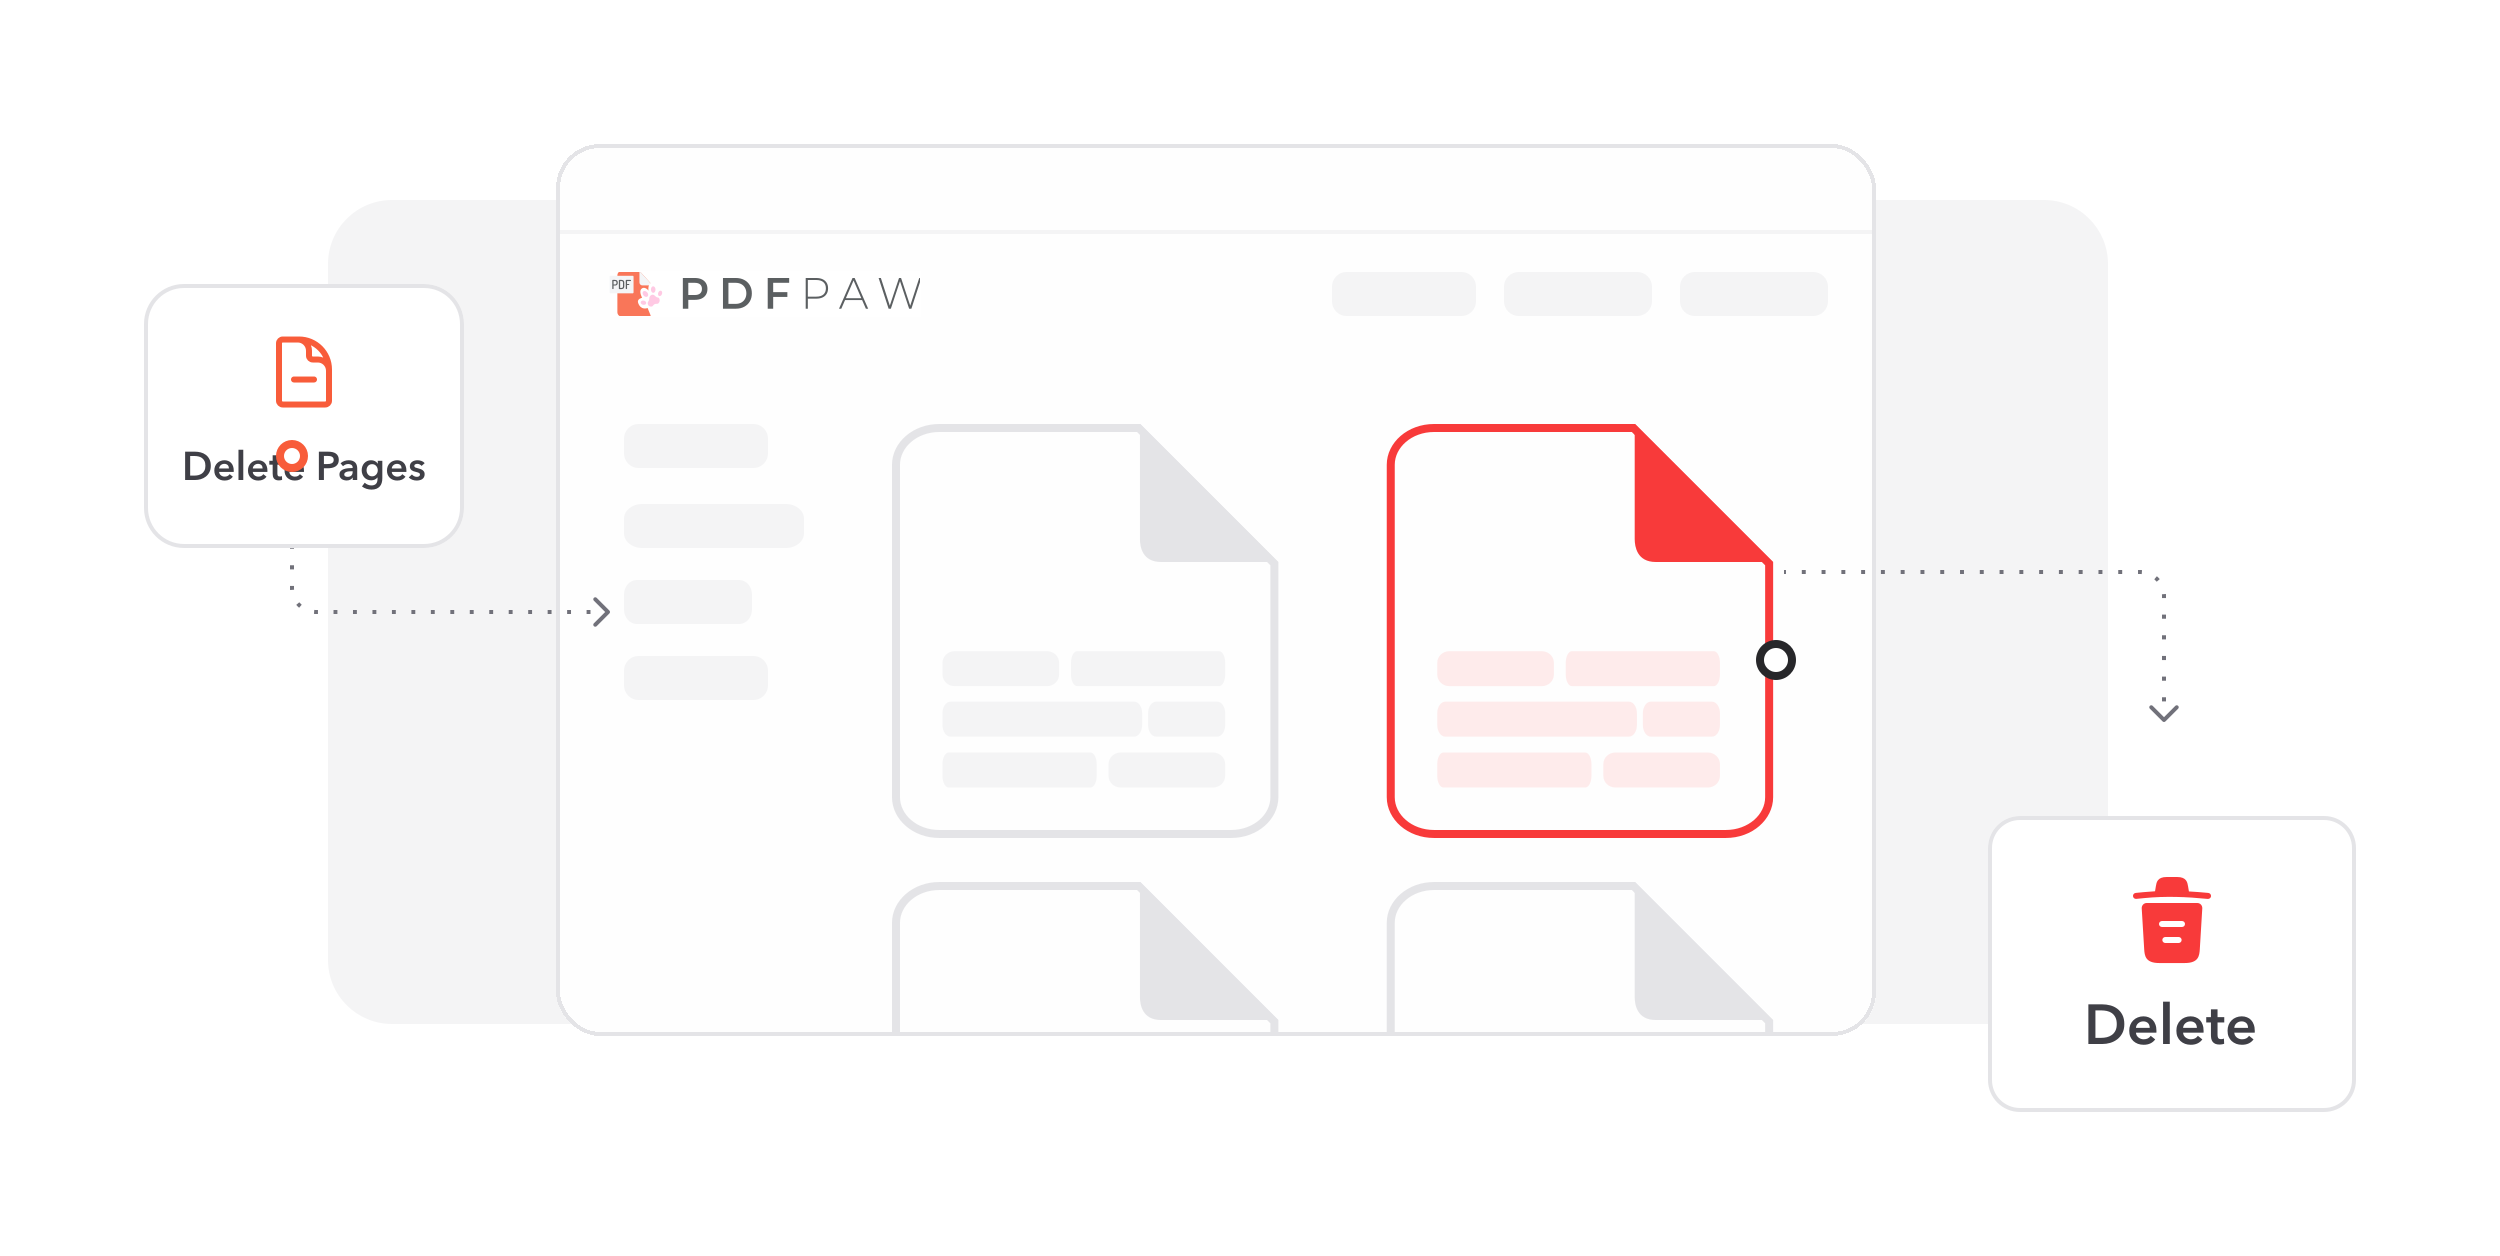 <svg width="625" height="314" viewBox="0 0 625 314" fill="none" xmlns="http://www.w3.org/2000/svg">
<path d="M82 66C82 57.163 89.163 50 98 50H511C519.837 50 527 57.163 527 66V240C527 248.837 519.837 256 511 256H98C89.163 256 82 248.837 82 240V66Z" fill="#F4F4F5"/>
<g filter="url(#filter0_d_794_11578)">
<g clip-path="url(#clip0_794_11578)">
<path d="M456.252 14H146.748C141.364 14 137 18.797 137 24.713V232.287C137 238.203 141.364 243 146.748 243H456.252C461.636 243 466 238.203 466 232.287V24.713C466 18.797 461.636 14 456.252 14Z" fill="#FEFEFE"/>
<g opacity="0.84">
<path d="M227.328 45.726H149.395V57.147H227.328V45.726Z" fill="white"/>
<g clip-path="url(#clip1_794_11578)">
<path d="M160.131 49.355V56.026C160.131 56.648 159.649 57.151 159.055 57.151H152.42C151.825 57.151 151.344 56.648 151.344 56.026V46.85C151.344 46.229 151.825 45.726 152.42 45.726H156.864L160.131 49.355Z" fill="#F85C3A"/>
<path d="M160.131 49.355H157.581C157.185 49.355 156.863 49.019 156.863 48.605V45.726L160.131 49.355Z" fill="#F2F3F5"/>
<path d="M155.245 51.325H149.536C149.458 51.325 149.395 51.229 149.395 51.11V47.167C149.395 47.048 149.458 46.951 149.536 46.951H155.245C155.323 46.951 155.386 47.048 155.386 47.167V51.11C155.386 51.229 155.323 51.325 155.245 51.325Z" fill="#F2F3F5"/>
<path d="M150.23 50.276C150.189 50.276 150.153 50.267 150.12 50.25C150.087 50.232 150.07 50.204 150.07 50.166V48.081C150.07 48.051 150.081 48.026 150.105 48.006C150.128 47.984 150.158 47.974 150.194 47.974H150.781C150.904 47.974 151.015 47.997 151.115 48.042C151.216 48.087 151.295 48.16 151.354 48.262C151.412 48.364 151.441 48.499 151.441 48.667V48.692C151.441 48.86 151.411 48.995 151.351 49.097C151.291 49.199 151.209 49.273 151.106 49.319C151.004 49.365 150.89 49.388 150.763 49.388H150.39V50.166C150.39 50.204 150.373 50.232 150.34 50.25C150.306 50.267 150.27 50.276 150.23 50.276ZM150.39 49.123H150.763C150.876 49.123 150.963 49.09 151.026 49.023C151.09 48.956 151.122 48.852 151.122 48.715V48.677C151.122 48.538 151.09 48.435 151.026 48.369C150.963 48.303 150.876 48.27 150.763 48.27H150.39V49.123Z" fill="#3D4144"/>
<path d="M151.856 50.276C151.814 50.276 151.78 50.266 151.754 50.245C151.728 50.224 151.715 50.199 151.715 50.169V48.081C151.715 48.051 151.728 48.026 151.754 48.006C151.78 47.984 151.814 47.974 151.856 47.974H152.389C152.516 47.974 152.631 47.997 152.735 48.043C152.838 48.089 152.919 48.164 152.979 48.267C153.038 48.37 153.068 48.507 153.068 48.677V49.575C153.068 49.744 153.038 49.881 152.979 49.983C152.919 50.086 152.838 50.161 152.735 50.207C152.631 50.253 152.516 50.276 152.389 50.276L151.856 50.276ZM152.034 49.98H152.389C152.502 49.98 152.59 49.947 152.654 49.881C152.717 49.815 152.748 49.712 152.748 49.575V48.677C152.748 48.538 152.717 48.435 152.654 48.369C152.59 48.303 152.502 48.27 152.389 48.27H152.034V49.98Z" fill="#3D4144"/>
<path d="M153.601 50.276C153.56 50.276 153.524 50.267 153.491 50.25C153.458 50.232 153.441 50.204 153.441 50.166V48.084C153.441 48.048 153.456 48.021 153.486 48.003C153.516 47.984 153.549 47.974 153.583 47.974H154.641C154.676 47.974 154.702 47.99 154.718 48.021C154.734 48.053 154.743 48.085 154.743 48.119C154.743 48.159 154.735 48.194 154.717 48.224C154.7 48.255 154.674 48.27 154.641 48.27H153.761V48.992H154.227C154.262 48.992 154.288 49.005 154.305 49.033C154.321 49.06 154.33 49.091 154.33 49.126C154.33 49.156 154.322 49.185 154.306 49.214C154.29 49.242 154.264 49.256 154.227 49.256H153.761V50.166C153.761 50.204 153.744 50.232 153.711 50.25C153.678 50.267 153.641 50.276 153.601 50.276Z" fill="#3D4144"/>
<g filter="url(#filter1_d_794_11578)">
<path d="M156.254 51.325C156.871 50.502 157.901 51.251 158.117 51.669C158.117 51.669 157.851 49.887 158.981 49.706C160.111 49.524 160.44 50.163 160.555 51.178C160.555 51.178 161.382 50.514 162.004 51.3C162.627 52.087 162.077 53.078 161.353 53.571C161.353 53.571 164.513 57.703 165.363 60.777L161.506 62.948C161.506 62.948 159.81 60.975 157.899 55.998C157.899 55.998 156.239 56.733 155.528 54.718C155.188 53.688 156.53 53.444 156.53 53.444C156.53 53.444 155.739 52.013 156.254 51.325Z" fill="white"/>
<path d="M158.874 52.728C159.281 52.539 159.609 52.802 159.795 53.016C159.965 53.212 160.193 53.343 160.445 53.369C160.591 53.384 160.74 53.459 160.835 53.668C161 54.03 160.964 54.462 160.593 54.855C160.419 55.038 159.996 54.878 159.663 55.033C159.327 55.19 159.203 55.614 158.946 55.641C158.403 55.698 158.05 55.474 157.946 55.004C157.879 54.704 157.96 54.5 158.074 54.365C158.235 54.174 158.324 53.926 158.319 53.671C158.314 53.391 158.401 52.947 158.874 52.728Z" fill="#FFBFDE"/>
<path d="M159.876 51.379C159.865 50.926 159.6 50.566 159.285 50.574C158.97 50.583 158.724 50.957 158.735 51.41C158.746 51.862 159.01 52.223 159.325 52.214C159.64 52.206 159.887 51.832 159.876 51.379Z" fill="#FFBFDE"/>
<path d="M161.479 52.545C161.622 52.184 161.534 51.803 161.282 51.694C161.031 51.586 160.711 51.791 160.568 52.153C160.426 52.514 160.514 52.895 160.766 53.004C161.017 53.112 161.337 52.907 161.479 52.545Z" fill="#FFBFDE"/>
<path d="M157.913 53.094C158.146 52.858 158.084 52.395 157.773 52.06C157.463 51.725 157.023 51.645 156.789 51.88C156.556 52.116 156.619 52.579 156.929 52.915C157.239 53.25 157.68 53.33 157.913 53.094Z" fill="#FFBFDE"/>
<path d="M157.551 54.819C157.605 54.531 157.342 54.233 156.962 54.154C156.582 54.075 156.23 54.245 156.175 54.534C156.12 54.823 156.384 55.121 156.764 55.2C157.144 55.278 157.496 55.108 157.551 54.819Z" fill="#FFBFDE"/>
</g>
<path d="M219.15 55.178L216.652 47.498H217.219L219.591 54.838H219.308L221.753 47.498H222.267L224.691 54.838H224.418L226.811 47.498H227.336L224.849 55.178H224.282L221.931 48.08H222.068L219.717 55.178H219.15Z" fill="#3D4144"/>
<path d="M206.75 55.178L210.129 47.498H210.664L214.043 55.178H213.466L210.276 47.849H210.507L207.327 55.178H206.75ZM207.988 53.016L208.167 52.545H212.564L212.742 53.016H207.988Z" fill="#3D4144"/>
<path d="M198.426 55.178V47.498H201.06C201.675 47.498 202.203 47.6 202.644 47.805C203.085 48.01 203.425 48.306 203.662 48.694C203.9 49.074 204.019 49.539 204.019 50.087C204.019 50.621 203.9 51.082 203.662 51.469C203.425 51.857 203.085 52.153 202.644 52.358C202.203 52.563 201.675 52.665 201.06 52.665H198.72L198.961 52.402V55.178H198.426ZM198.961 52.435L198.72 52.161H201.06C201.85 52.161 202.448 51.981 202.854 51.623C203.267 51.257 203.474 50.745 203.474 50.087C203.474 49.422 203.267 48.91 202.854 48.551C202.448 48.186 201.85 48.003 201.06 48.003H198.72L198.961 47.728V52.435Z" fill="#3D4144"/>
<path d="M190.179 51.031H193.841V52.237H190.179V51.031ZM190.294 55.178H188.93V47.498H194.292V48.694H190.294V55.178Z" fill="#3D4144"/>
<path d="M177.742 55.178V47.498H180.954C181.751 47.498 182.451 47.659 183.052 47.981C183.654 48.303 184.123 48.749 184.459 49.319C184.794 49.89 184.962 50.563 184.962 51.338C184.962 52.106 184.794 52.779 184.459 53.356C184.123 53.927 183.654 54.373 183.052 54.695C182.451 55.017 181.751 55.178 180.954 55.178H177.742ZM179.107 53.971H180.891C181.443 53.971 181.919 53.861 182.318 53.642C182.724 53.422 183.035 53.115 183.252 52.72C183.476 52.325 183.588 51.864 183.588 51.338C183.588 50.804 183.476 50.343 183.252 49.956C183.035 49.561 182.724 49.253 182.318 49.034C181.919 48.815 181.443 48.705 180.891 48.705H179.107V53.971Z" fill="#3D4144"/>
<path d="M167.711 55.178V47.498H170.733C171.384 47.498 171.94 47.608 172.402 47.827C172.871 48.047 173.231 48.361 173.483 48.771C173.735 49.18 173.861 49.667 173.861 50.23C173.861 50.793 173.735 51.279 173.483 51.689C173.231 52.099 172.871 52.413 172.402 52.632C171.94 52.852 171.384 52.962 170.733 52.962H168.467L169.075 52.292V55.178H167.711ZM169.075 52.446L168.467 51.755H170.67C171.272 51.755 171.723 51.623 172.024 51.36C172.332 51.089 172.486 50.713 172.486 50.23C172.486 49.74 172.332 49.363 172.024 49.1C171.723 48.837 171.272 48.705 170.67 48.705H168.467L169.075 48.003V52.446Z" fill="#3D4144"/>
</g>
</g>
<path d="M362.4 46H333.6C331.612 46 330 47.642 330 49.667V53.333C330 55.358 331.612 57 333.6 57H362.4C364.388 57 366 55.358 366 53.333V49.667C366 47.642 364.388 46 362.4 46Z" fill="#F4F4F5"/>
<path d="M185.4 84H156.6C154.612 84 153 85.642 153 87.667V91.333C153 93.358 154.612 95 156.6 95H185.4C187.388 95 189 93.358 189 91.333V87.667C189 85.642 187.388 84 185.4 84Z" fill="#F4F4F5"/>
<path d="M193.5 104H157.5C155.015 104 153 105.642 153 107.667V111.333C153 113.358 155.015 115 157.5 115H193.5C195.985 115 198 113.358 198 111.333V107.667C198 105.642 195.985 104 193.5 104Z" fill="#F4F4F5"/>
<path d="M181.8 123H156.2C154.433 123 153 124.642 153 126.667V130.333C153 132.358 154.433 134 156.2 134H181.8C183.567 134 185 132.358 185 130.333V126.667C185 124.642 183.567 123 181.8 123Z" fill="#F4F4F5"/>
<path d="M185.4 142H156.6C154.612 142 153 143.642 153 145.667V149.333C153 151.358 154.612 153 156.6 153H185.4C187.388 153 189 151.358 189 149.333V145.667C189 143.642 187.388 142 185.4 142Z" fill="#F4F4F5"/>
<path d="M406.3 46H376.7C374.657 46 373 47.642 373 49.667V53.333C373 55.358 374.657 57 376.7 57H406.3C408.343 57 410 55.358 410 53.333V49.667C410 47.642 408.343 46 406.3 46Z" fill="#F4F4F5"/>
<path d="M450.3 46H420.7C418.657 46 417 47.642 417 49.667V53.333C417 55.358 418.657 57 420.7 57H450.3C452.343 57 454 55.358 454 53.333V49.667C454 47.642 452.343 46 450.3 46Z" fill="#F4F4F5"/>
<path d="M136 36H466" stroke="#F4F4F5"/>
<path d="M231.828 85H281.683L315.596 118.912V177.306C315.596 182.246 310.893 186.495 304.768 186.495H231.828C225.703 186.495 221 182.246 221 177.306V94.189C221 89.249 225.703 85 231.828 85Z" stroke="#E4E4E7" stroke-width="2"/>
<path d="M316.485 118.498H287.259C282.57 118.498 281.986 114.665 281.986 112.749V84L316.485 118.498Z" fill="#E4E4E7"/>
<path d="M280.545 153.417H234.618C233.515 153.417 232.621 154.722 232.621 156.331V159.245C232.621 160.854 233.515 162.159 234.618 162.159H280.545C281.647 162.159 282.541 160.854 282.541 159.245V156.331C282.541 154.722 281.647 153.417 280.545 153.417Z" fill="#F4F4F5"/>
<path d="M269.631 166.132H234.163C233.312 166.132 232.621 167.437 232.621 169.046V171.96C232.621 173.569 233.312 174.874 234.163 174.874H269.631C270.483 174.874 271.173 173.569 271.173 171.96V169.046C271.173 167.437 270.483 166.132 269.631 166.132Z" fill="#F4F4F5"/>
<path d="M301.306 153.417H286.018C284.916 153.417 284.023 154.722 284.023 156.331V159.245C284.023 160.854 284.916 162.159 286.018 162.159H301.306C302.407 162.159 303.3 160.854 303.3 159.245V156.331C303.3 154.722 302.407 153.417 301.306 153.417Z" fill="#F4F4F5"/>
<path d="M300.283 166.132H277.155C275.489 166.132 274.139 167.437 274.139 169.046V171.96C274.139 173.569 275.489 174.874 277.155 174.874H300.283C301.949 174.874 303.3 173.569 303.3 171.96V169.046C303.3 167.437 301.949 166.132 300.283 166.132Z" fill="#F4F4F5"/>
<path d="M266.291 140.796H301.759C302.61 140.796 303.301 142.101 303.301 143.71V146.624C303.301 148.233 302.61 149.537 301.759 149.537H266.291C265.439 149.537 264.748 148.233 264.748 146.624V143.71C264.748 142.101 265.439 140.796 266.291 140.796Z" fill="#F4F4F5"/>
<path d="M235.639 140.796H258.767C260.433 140.796 261.783 142.101 261.783 143.71V146.624C261.783 148.233 260.433 149.537 258.767 149.537H235.639C233.972 149.537 232.622 148.233 232.622 146.624V143.71C232.622 142.101 233.972 140.796 235.639 140.796Z" fill="#F4F4F5"/>
<path d="M231.828 199.505H281.683L315.596 233.417V291.811C315.596 296.751 310.893 301 304.768 301H231.828C225.703 301 221 296.751 221 291.811V208.694C221 203.754 225.703 199.505 231.828 199.505Z" stroke="#E4E4E7" stroke-width="2"/>
<path d="M316.485 233.003H287.259C282.57 233.003 281.986 229.17 281.986 227.254V198.505L316.485 233.003Z" fill="#E4E4E7"/>
<path d="M355.518 85H405.372L439.285 118.912V177.306C439.285 182.246 434.582 186.495 428.457 186.495H355.518C349.392 186.495 344.689 182.246 344.689 177.306V94.189C344.689 89.249 349.392 85 355.518 85Z" stroke="#F83A3A" stroke-width="2"/>
<path d="M438.967 117.998H410.948C408.769 117.998 407.617 117.123 406.98 116.081C406.32 115 406.176 113.673 406.176 112.749V85.207L438.967 117.998Z" fill="#F83A3A" stroke="#F83A3A"/>
<path d="M404.234 153.417H358.307C357.205 153.417 356.311 154.722 356.311 156.331V159.245C356.311 160.854 357.205 162.159 358.307 162.159H404.234C405.337 162.159 406.231 160.854 406.231 159.245V156.331C406.231 154.722 405.337 153.417 404.234 153.417Z" fill="#FEEBEB"/>
<path d="M393.321 166.132H357.853C357.001 166.132 356.311 167.437 356.311 169.046V171.96C356.311 173.569 357.001 174.874 357.853 174.874H393.321C394.172 174.874 394.863 173.569 394.863 171.96V169.046C394.863 167.437 394.172 166.132 393.321 166.132Z" fill="#FEEBEB"/>
<path d="M424.995 153.417H409.707C408.606 153.417 407.713 154.722 407.713 156.331V159.245C407.713 160.854 408.606 162.159 409.707 162.159H424.995C426.096 162.159 426.989 160.854 426.989 159.245V156.331C426.989 154.722 426.096 153.417 424.995 153.417Z" fill="#FEEBEB"/>
<path d="M423.973 166.132H400.845C399.179 166.132 397.828 167.437 397.828 169.046V171.96C397.828 173.569 399.179 174.874 400.845 174.874H423.973C425.639 174.874 426.989 173.569 426.989 171.96V169.046C426.989 167.437 425.639 166.132 423.973 166.132Z" fill="#FEEBEB"/>
<path d="M389.98 140.796H425.448C426.3 140.796 426.99 142.101 426.99 143.71V146.624C426.99 148.233 426.3 149.537 425.448 149.537H389.98C389.128 149.537 388.438 148.233 388.438 146.624V143.71C388.438 142.101 389.128 140.796 389.98 140.796Z" fill="#FEEBEB"/>
<path d="M359.328 140.796H382.456C384.122 140.796 385.473 142.101 385.473 143.71V146.624C385.473 148.233 384.122 149.537 382.456 149.537H359.328C357.662 149.537 356.311 148.233 356.311 146.624V143.71C356.311 142.101 357.662 140.796 359.328 140.796Z" fill="#FEEBEB"/>
<path d="M355.518 199.505H405.372L439.285 233.417V291.811C439.285 296.751 434.582 301 428.457 301H355.518C349.392 301 344.689 296.751 344.689 291.811V208.694C344.689 203.754 349.392 199.505 355.518 199.505Z" stroke="#E4E4E7" stroke-width="2"/>
<path d="M440.174 233.003H410.948C406.26 233.003 405.676 229.17 405.676 227.254V198.505L440.174 233.003Z" fill="#E4E4E7"/>
<circle cx="441" cy="143" r="4" fill="white" stroke="#27272A" stroke-width="2"/>
</g>
<rect x="136.5" y="14.5" width="329" height="222" rx="10.5" stroke="#E4E4E7" shape-rendering="crispEdges"/>
</g>
<path d="M152.354 152.646C152.549 152.842 152.549 153.158 152.354 153.354L149.172 156.536C148.976 156.731 148.66 156.731 148.464 156.536C148.269 156.34 148.269 156.024 148.464 155.828L151.293 153L148.464 150.172C148.269 149.976 148.269 149.66 148.464 149.464C148.66 149.269 148.976 149.269 149.172 149.464L152.354 152.646ZM152 153V153.5H151.513V153V152.5H152V153ZM147.62 153V153.5H146.647V153V152.5H147.62V153ZM142.753 153V153.5H141.78V153V152.5H142.753V153ZM137.887 153V153.5H136.913V153V152.5H137.887V153ZM133.02 153V153.5H132.047V153V152.5H133.02V153ZM128.153 153V153.5H127.18V153V152.5H128.153V153ZM123.287 153V153.5H122.313V153V152.5H123.287V153ZM118.42 153V153.5H117.447V153V152.5H118.42V153ZM113.553 153V153.5H112.58V153V152.5H113.553V153ZM108.687 153V153.5H107.713V153V152.5H108.687V153ZM103.82 153V153.5H102.847V153V152.5H103.82V153ZM98.953 153V153.5H97.98V153V152.5H98.953V153ZM94.087 153V153.5H93.113V153V152.5H94.087V153ZM89.22 153V153.5H88.247V153V152.5H89.22V153ZM84.353 153V153.5H83.38V153V152.5H84.353V153ZM79.487 153V153.5H79V153V152.5H79.487V153ZM79 153V153.5C78.829 153.5 78.658 153.493 78.49 153.48L78.529 152.982L78.567 152.483C78.71 152.494 78.854 152.5 79 152.5V153ZM75.103 151.563L74.778 151.943C74.52 151.721 74.279 151.48 74.057 151.222L74.438 150.897L74.817 150.572C75.005 150.791 75.209 150.995 75.428 151.182L75.103 151.563ZM73.018 147.471L72.52 147.51C72.507 147.342 72.5 147.172 72.5 147H73H73.5C73.5 147.146 73.506 147.29 73.517 147.432L73.018 147.471ZM73 147H72.5V146.483H73H73.5V147H73ZM73 142.35H72.5V141.317H73H73.5V142.35H73ZM73 137.183H72.5V136.15H73H73.5V137.183H73ZM73 132.017H72.5V130.983H73H73.5V132.017H73ZM73 126.85H72.5V125.817H73H73.5V126.85H73ZM73 121.683H72.5V120.65H73H73.5V121.683H73ZM73 116.517H72.5V116H73H73.5V116.517H73ZM152.354 152.646C152.549 152.842 152.549 153.158 152.354 153.354L149.172 156.536C148.976 156.731 148.66 156.731 148.464 156.536C148.269 156.34 148.269 156.024 148.464 155.828L151.293 153L148.464 150.172C148.269 149.976 148.269 149.66 148.464 149.464C148.66 149.269 148.976 149.269 149.172 149.464L152.354 152.646ZM152 153V153.5H151.513V153V152.5H152V153ZM147.62 153V153.5H146.647V153V152.5H147.62V153ZM142.753 153V153.5H141.78V153V152.5H142.753V153ZM137.887 153V153.5H136.913V153V152.5H137.887V153ZM133.02 153V153.5H132.047V153V152.5H133.02V153ZM128.153 153V153.5H127.18V153V152.5H128.153V153ZM123.287 153V153.5H122.313V153V152.5H123.287V153ZM118.42 153V153.5H117.447V153V152.5H118.42V153ZM113.553 153V153.5H112.58V153V152.5H113.553V153ZM108.687 153V153.5H107.713V153V152.5H108.687V153ZM103.82 153V153.5H102.847V153V152.5H103.82V153ZM98.953 153V153.5H97.98V153V152.5H98.953V153ZM94.087 153V153.5H93.113V153V152.5H94.087V153ZM89.22 153V153.5H88.247V153V152.5H89.22V153ZM84.353 153V153.5H83.38V153V152.5H84.353V153ZM79.487 153V153.5H79V153V152.5H79.487V153ZM79 153V153.5C78.829 153.5 78.658 153.493 78.49 153.48L78.529 152.982L78.567 152.483C78.71 152.494 78.854 152.5 79 152.5V153ZM75.103 151.563L74.778 151.943C74.52 151.721 74.279 151.48 74.057 151.222L74.438 150.897L74.817 150.572C75.005 150.791 75.209 150.995 75.428 151.182L75.103 151.563ZM73.018 147.471L72.52 147.51C72.507 147.342 72.5 147.172 72.5 147H73H73.5C73.5 147.146 73.506 147.29 73.517 147.432L73.018 147.471ZM73 147H72.5V146.483H73H73.5V147H73ZM73 142.35H72.5V141.317H73H73.5V142.35H73ZM73 137.183H72.5V136.15H73H73.5V137.183H73ZM73 132.017H72.5V130.983H73H73.5V132.017H73ZM73 126.85H72.5V125.817H73H73.5V126.85H73ZM73 121.683H72.5V120.65H73H73.5V121.683H73ZM73 116.517H72.5V116H73H73.5V116.517H73Z" fill="#71717A"/>
<path d="M540.646 180.354C540.842 180.549 541.158 180.549 541.354 180.354L544.536 177.172C544.731 176.976 544.731 176.66 544.536 176.464C544.34 176.269 544.024 176.269 543.828 176.464L541 179.293L538.172 176.464C537.976 176.269 537.66 176.269 537.464 176.464C537.269 176.66 537.269 176.976 537.464 177.172L540.646 180.354ZM541 180H541.5V179.483H541H540.5V180H541ZM541 175.35H541.5V174.317H541H540.5V175.35H541ZM541 170.183H541.5V169.15H541H540.5V170.183H541ZM541 165.017H541.5V163.983H541H540.5V165.017H541ZM541 159.85H541.5V158.817H541H540.5V159.85H541ZM541 154.683H541.5V153.65H541H540.5V154.683H541ZM541 149.517H541.5V149H541H540.5V149.517H541ZM541 149H541.5C541.5 148.828 541.493 148.658 541.48 148.49L540.982 148.529L540.483 148.568C540.494 148.71 540.5 148.854 540.5 149H541ZM539.563 145.103L539.943 144.778C539.721 144.52 539.48 144.279 539.222 144.057L538.897 144.437L538.572 144.818C538.791 145.005 538.995 145.209 539.182 145.428L539.563 145.103ZM535.471 143.018L535.51 142.52C535.342 142.507 535.172 142.5 535 142.5V143V143.5C535.146 143.5 535.29 143.506 535.432 143.517L535.471 143.018ZM535 143V142.5H534.506V143V143.5H535V143ZM530.55 143V142.5H529.561V143V143.5H530.55V143ZM525.606 143V142.5H524.617V143V143.5H525.606V143ZM520.661 143V142.5H519.672V143V143.5H520.661V143ZM515.717 143V142.5H514.728V143V143.5H515.717V143ZM510.772 143V142.5H509.783V143V143.5H510.772V143ZM505.828 143V142.5H504.839V143V143.5H505.828V143ZM500.883 143V142.5H499.894V143V143.5H500.883V143ZM495.939 143V142.5H494.95V143V143.5H495.939V143ZM490.994 143V142.5H490.006V143V143.5H490.994V143ZM486.05 143V142.5H485.061V143V143.5H486.05V143ZM481.106 143V142.5H480.117V143V143.5H481.106V143ZM476.161 143V142.5H475.172V143V143.5H476.161V143ZM471.217 143V142.5H470.228V143V143.5H471.217V143ZM466.272 143V142.5H465.283V143V143.5H466.272V143ZM461.328 143V142.5H460.339V143V143.5H461.328V143ZM456.383 143V142.5H455.394V143V143.5H456.383V143ZM451.439 143V142.5H450.45V143V143.5H451.439V143ZM446.494 143V142.5H446V143V143.5H446.494V143ZM540.646 180.354C540.842 180.549 541.158 180.549 541.354 180.354L544.536 177.172C544.731 176.976 544.731 176.66 544.536 176.464C544.34 176.269 544.024 176.269 543.828 176.464L541 179.293L538.172 176.464C537.976 176.269 537.66 176.269 537.464 176.464C537.269 176.66 537.269 176.976 537.464 177.172L540.646 180.354ZM541 180H541.5V179.483H541H540.5V180H541ZM541 175.35H541.5V174.317H541H540.5V175.35H541ZM541 170.183H541.5V169.15H541H540.5V170.183H541ZM541 165.017H541.5V163.983H541H540.5V165.017H541ZM541 159.85H541.5V158.817H541H540.5V159.85H541ZM541 154.683H541.5V153.65H541H540.5V154.683H541ZM541 149.517H541.5V149H541H540.5V149.517H541ZM541 149H541.5C541.5 148.828 541.493 148.658 541.48 148.49L540.982 148.529L540.483 148.568C540.494 148.71 540.5 148.854 540.5 149H541ZM539.563 145.103L539.943 144.778C539.721 144.52 539.48 144.279 539.222 144.057L538.897 144.437L538.572 144.818C538.791 145.005 538.995 145.209 539.182 145.428L539.563 145.103ZM535.471 143.018L535.51 142.52C535.342 142.507 535.172 142.5 535 142.5V143V143.5C535.146 143.5 535.29 143.506 535.432 143.517L535.471 143.018ZM535 143V142.5H534.506V143V143.5H535V143ZM530.55 143V142.5H529.561V143V143.5H530.55V143ZM525.606 143V142.5H524.617V143V143.5H525.606V143ZM520.661 143V142.5H519.672V143V143.5H520.661V143ZM515.717 143V142.5H514.728V143V143.5H515.717V143ZM510.772 143V142.5H509.783V143V143.5H510.772V143ZM505.828 143V142.5H504.839V143V143.5H505.828V143ZM500.883 143V142.5H499.894V143V143.5H500.883V143ZM495.939 143V142.5H494.95V143V143.5H495.939V143ZM490.994 143V142.5H490.006V143V143.5H490.994V143ZM486.05 143V142.5H485.061V143V143.5H486.05V143ZM481.106 143V142.5H480.117V143V143.5H481.106V143ZM476.161 143V142.5H475.172V143V143.5H476.161V143ZM471.217 143V142.5H470.228V143V143.5H471.217V143ZM466.272 143V142.5H465.283V143V143.5H466.272V143ZM461.328 143V142.5H460.339V143V143.5H461.328V143ZM456.383 143V142.5H455.394V143V143.5H456.383V143ZM451.439 143V142.5H450.45V143V143.5H451.439V143ZM446.494 143V142.5H446V143V143.5H446.494V143Z" fill="#71717A"/>
<g filter="url(#filter2_d_794_11578)">
<path d="M494 190C494 185.582 497.582 182 502 182H578C582.418 182 586 185.582 586 190V248C586 252.418 582.418 256 578 256H502C497.582 256 494 252.418 494 248V190Z" fill="white"/>
<path d="M502 182.5H578C582.142 182.5 585.5 185.858 585.5 190V248C585.5 252.142 582.142 255.5 578 255.5H502C497.858 255.5 494.5 252.142 494.5 248V190C494.5 185.858 497.858 182.5 502 182.5Z" stroke="#E4E4E7"/>
<path d="M549.07 201.23C547.46 201.07 545.85 200.95 544.23 200.86V200.85L544.01 199.55C543.86 198.63 543.64 197.25 541.3 197.25H538.68C536.35 197.25 536.13 198.57 535.97 199.54L535.76 200.82C534.83 200.88 533.9 200.94 532.97 201.03L530.93 201.23C530.51 201.27 530.21 201.64 530.25 202.05C530.29 202.46 530.65 202.76 531.07 202.72L533.11 202.52C538.35 202 543.63 202.2 548.93 202.73C548.96 202.73 548.98 202.73 549.01 202.73C549.39 202.73 549.72 202.44 549.76 202.05C549.79 201.64 549.49 201.27 549.07 201.23Z" fill="#F83A3A"/>
<path d="M547.23 204.14C546.99 203.89 546.66 203.75 546.32 203.75H533.68C533.34 203.75 533 203.89 532.77 204.14C532.54 204.39 532.41 204.73 532.43 205.08L533.05 215.34C533.16 216.86 533.3 218.76 536.79 218.76H543.21C546.7 218.76 546.84 216.87 546.95 215.34L547.57 205.09C547.59 204.73 547.46 204.39 547.23 204.14ZM541.66 213.75H538.33C537.92 213.75 537.58 213.41 537.58 213C537.58 212.59 537.92 212.25 538.33 212.25H541.66C542.07 212.25 542.41 212.59 542.41 213C542.41 213.41 542.07 213.75 541.66 213.75ZM542.5 209.75H537.5C537.09 209.75 536.75 209.41 536.75 209C536.75 208.59 537.09 208.25 537.5 208.25H542.5C542.91 208.25 543.25 208.59 543.25 209C543.25 209.41 542.91 209.75 542.5 209.75Z" fill="#F83A3A"/>
<path d="M519.092 229.088H522.606C523.25 229.088 523.899 229.172 524.552 229.34C525.205 229.508 525.793 229.788 526.316 230.18C526.839 230.563 527.263 231.071 527.59 231.706C527.917 232.331 528.08 233.111 528.08 234.044C528.08 234.912 527.917 235.659 527.59 236.284C527.263 236.909 526.839 237.423 526.316 237.824C525.793 238.225 525.205 238.524 524.552 238.72C523.899 238.907 523.25 239 522.606 239H519.092V229.088ZM522.326 237.46C522.783 237.46 523.241 237.409 523.698 237.306C524.155 237.194 524.566 237.012 524.93 236.76C525.303 236.499 525.607 236.149 525.84 235.71C526.073 235.271 526.19 234.716 526.19 234.044C526.19 233.335 526.073 232.756 525.84 232.308C525.607 231.86 525.303 231.51 524.93 231.258C524.566 231.006 524.155 230.833 523.698 230.74C523.241 230.647 522.783 230.6 522.326 230.6H520.856V237.46H522.326ZM534.431 234.968C534.431 234.753 534.399 234.548 534.333 234.352C534.277 234.156 534.184 233.983 534.053 233.834C533.923 233.685 533.755 233.568 533.549 233.484C533.353 233.391 533.12 233.344 532.849 233.344C532.345 233.344 531.916 233.498 531.561 233.806C531.216 234.105 531.025 234.492 530.987 234.968H534.431ZM536.111 235.724C536.111 235.799 536.111 235.873 536.111 235.948C536.111 236.023 536.107 236.097 536.097 236.172H530.987C531.006 236.415 531.067 236.639 531.169 236.844C531.281 237.04 531.426 237.213 531.603 237.362C531.781 237.502 531.981 237.614 532.205 237.698C532.429 237.782 532.663 237.824 532.905 237.824C533.325 237.824 533.68 237.749 533.969 237.6C534.259 237.441 534.497 237.227 534.683 236.956L535.803 237.852C535.141 238.748 534.179 239.196 532.919 239.196C532.397 239.196 531.916 239.117 531.477 238.958C531.039 238.79 530.656 238.557 530.329 238.258C530.012 237.959 529.76 237.595 529.573 237.166C529.396 236.727 529.307 236.233 529.307 235.682C529.307 235.141 529.396 234.651 529.573 234.212C529.76 233.764 530.012 233.386 530.329 233.078C530.647 232.761 531.02 232.518 531.449 232.35C531.888 232.173 532.359 232.084 532.863 232.084C533.33 232.084 533.759 232.163 534.151 232.322C534.553 232.471 534.898 232.7 535.187 233.008C535.477 233.307 535.701 233.685 535.859 234.142C536.027 234.59 536.111 235.117 536.111 235.724ZM537.766 228.416H539.446V239H537.766V228.416ZM546.217 234.968C546.217 234.753 546.184 234.548 546.119 234.352C546.063 234.156 545.969 233.983 545.839 233.834C545.708 233.685 545.54 233.568 545.335 233.484C545.139 233.391 544.905 233.344 544.635 233.344C544.131 233.344 543.701 233.498 543.347 233.806C543.001 234.105 542.81 234.492 542.773 234.968H546.217ZM547.897 235.724C547.897 235.799 547.897 235.873 547.897 235.948C547.897 236.023 547.892 236.097 547.883 236.172H542.773C542.791 236.415 542.852 236.639 542.955 236.844C543.067 237.04 543.211 237.213 543.389 237.362C543.566 237.502 543.767 237.614 543.991 237.698C544.215 237.782 544.448 237.824 544.691 237.824C545.111 237.824 545.465 237.749 545.755 237.6C546.044 237.441 546.282 237.227 546.469 236.956L547.589 237.852C546.926 238.748 545.965 239.196 544.705 239.196C544.182 239.196 543.701 239.117 543.263 238.958C542.824 238.79 542.441 238.557 542.115 238.258C541.797 237.959 541.545 237.595 541.359 237.166C541.181 236.727 541.093 236.233 541.093 235.682C541.093 235.141 541.181 234.651 541.359 234.212C541.545 233.764 541.797 233.386 542.115 233.078C542.432 232.761 542.805 232.518 543.235 232.35C543.673 232.173 544.145 232.084 544.649 232.084C545.115 232.084 545.545 232.163 545.937 232.322C546.338 232.471 546.683 232.7 546.973 233.008C547.262 233.307 547.486 233.685 547.645 234.142C547.813 234.59 547.897 235.117 547.897 235.724ZM548.558 233.624V232.28H549.734V230.334H551.386V232.28H553.066V233.624H551.386V236.746C551.386 237.045 551.437 237.292 551.54 237.488C551.652 237.684 551.894 237.782 552.268 237.782C552.38 237.782 552.501 237.773 552.632 237.754C552.762 237.726 552.879 237.689 552.982 237.642L553.038 238.958C552.888 239.014 552.711 239.056 552.506 239.084C552.3 239.121 552.104 239.14 551.918 239.14C551.47 239.14 551.106 239.079 550.826 238.958C550.546 238.827 550.322 238.655 550.154 238.44C549.995 238.216 549.883 237.964 549.818 237.684C549.762 237.395 549.734 237.087 549.734 236.76V233.624H548.558ZM559.013 234.968C559.013 234.753 558.981 234.548 558.915 234.352C558.859 234.156 558.766 233.983 558.635 233.834C558.505 233.685 558.337 233.568 558.131 233.484C557.935 233.391 557.702 233.344 557.431 233.344C556.927 233.344 556.498 233.498 556.143 233.806C555.798 234.105 555.607 234.492 555.569 234.968H559.013ZM560.693 235.724C560.693 235.799 560.693 235.873 560.693 235.948C560.693 236.023 560.689 236.097 560.679 236.172H555.569C555.588 236.415 555.649 236.639 555.751 236.844C555.863 237.04 556.008 237.213 556.185 237.362C556.363 237.502 556.563 237.614 556.787 237.698C557.011 237.782 557.245 237.824 557.487 237.824C557.907 237.824 558.262 237.749 558.551 237.6C558.841 237.441 559.079 237.227 559.265 236.956L560.385 237.852C559.723 238.748 558.761 239.196 557.501 239.196C556.979 239.196 556.498 239.117 556.059 238.958C555.621 238.79 555.238 238.557 554.911 238.258C554.594 237.959 554.342 237.595 554.155 237.166C553.978 236.727 553.889 236.233 553.889 235.682C553.889 235.141 553.978 234.651 554.155 234.212C554.342 233.764 554.594 233.386 554.911 233.078C555.229 232.761 555.602 232.518 556.031 232.35C556.47 232.173 556.941 232.084 557.445 232.084C557.912 232.084 558.341 232.163 558.733 232.322C559.135 232.471 559.48 232.7 559.769 233.008C560.059 233.307 560.283 233.685 560.441 234.142C560.609 234.59 560.693 235.117 560.693 235.724Z" fill="#3F3F46"/>
</g>
<g filter="url(#filter3_d_794_11578)">
<path d="M33 59C33 53.477 37.477 49 43 49H103C108.523 49 113 53.477 113 59V105C113 110.523 108.523 115 103 115H43C37.477 115 33 110.523 33 105V59Z" fill="white"/>
<path d="M43 49.5H103C108.247 49.5 112.5 53.753 112.5 59V105C112.5 110.247 108.247 114.5 103 114.5H43C37.753 114.5 33.5 110.247 33.5 105V59C33.5 53.753 37.753 49.5 43 49.5Z" stroke="#E4E4E7"/>
<path d="M79.25 72.875V70.688C79.25 69.134 77.991 67.875 76.438 67.875H75.188C74.67 67.875 74.25 67.455 74.25 66.938V65.688C74.25 64.134 72.991 62.875 71.438 62.875H69.875M75.5 72.875H70.5M71.75 62.875H67.688C67.17 62.875 66.75 63.295 66.75 63.812V78.188C66.75 78.705 67.17 79.125 67.688 79.125H78.312C78.83 79.125 79.25 78.705 79.25 78.188V70.375C79.25 66.233 75.892 62.875 71.75 62.875Z" stroke="#F85C3A" stroke-width="1.5" stroke-linecap="round" stroke-linejoin="round"/>
<path d="M43.28 90.92H45.79C46.25 90.92 46.713 90.98 47.18 91.1C47.647 91.22 48.067 91.42 48.44 91.7C48.813 91.973 49.117 92.337 49.35 92.79C49.583 93.237 49.7 93.793 49.7 94.46C49.7 95.08 49.583 95.613 49.35 96.06C49.117 96.507 48.813 96.873 48.44 97.16C48.067 97.447 47.647 97.66 47.18 97.8C46.713 97.933 46.25 98 45.79 98H43.28V90.92ZM45.59 96.9C45.917 96.9 46.243 96.863 46.57 96.79C46.897 96.71 47.19 96.58 47.45 96.4C47.717 96.213 47.933 95.963 48.1 95.65C48.267 95.337 48.35 94.94 48.35 94.46C48.35 93.953 48.267 93.54 48.1 93.22C47.933 92.9 47.717 92.65 47.45 92.47C47.19 92.29 46.897 92.167 46.57 92.1C46.243 92.033 45.917 92 45.59 92H44.54V96.9H45.59ZM54.237 95.12C54.237 94.967 54.213 94.82 54.167 94.68C54.127 94.54 54.06 94.417 53.967 94.31C53.873 94.203 53.753 94.12 53.607 94.06C53.467 93.993 53.3 93.96 53.107 93.96C52.747 93.96 52.44 94.07 52.187 94.29C51.94 94.503 51.803 94.78 51.777 95.12H54.237ZM55.437 95.66C55.437 95.713 55.437 95.767 55.437 95.82C55.437 95.873 55.433 95.927 55.427 95.98H51.777C51.79 96.153 51.833 96.313 51.907 96.46C51.987 96.6 52.09 96.723 52.217 96.83C52.343 96.93 52.487 97.01 52.647 97.07C52.807 97.13 52.973 97.16 53.147 97.16C53.447 97.16 53.7 97.107 53.907 97C54.113 96.887 54.283 96.733 54.417 96.54L55.217 97.18C54.743 97.82 54.057 98.14 53.157 98.14C52.783 98.14 52.44 98.083 52.127 97.97C51.813 97.85 51.54 97.683 51.307 97.47C51.08 97.257 50.9 96.997 50.767 96.69C50.64 96.377 50.577 96.023 50.577 95.63C50.577 95.243 50.64 94.893 50.767 94.58C50.9 94.26 51.08 93.99 51.307 93.77C51.533 93.543 51.8 93.37 52.107 93.25C52.42 93.123 52.757 93.06 53.117 93.06C53.45 93.06 53.757 93.117 54.037 93.23C54.323 93.337 54.57 93.5 54.777 93.72C54.983 93.933 55.143 94.203 55.257 94.53C55.377 94.85 55.437 95.227 55.437 95.66ZM56.619 90.44H57.819V98H56.619V90.44ZM62.655 95.12C62.655 94.967 62.631 94.82 62.585 94.68C62.545 94.54 62.478 94.417 62.385 94.31C62.291 94.203 62.171 94.12 62.025 94.06C61.885 93.993 61.718 93.96 61.525 93.96C61.165 93.96 60.858 94.07 60.605 94.29C60.358 94.503 60.221 94.78 60.195 95.12H62.655ZM63.855 95.66C63.855 95.713 63.855 95.767 63.855 95.82C63.855 95.873 63.851 95.927 63.845 95.98H60.195C60.208 96.153 60.251 96.313 60.325 96.46C60.405 96.6 60.508 96.723 60.635 96.83C60.761 96.93 60.905 97.01 61.065 97.07C61.225 97.13 61.391 97.16 61.565 97.16C61.865 97.16 62.118 97.107 62.325 97C62.531 96.887 62.701 96.733 62.835 96.54L63.635 97.18C63.161 97.82 62.475 98.14 61.575 98.14C61.201 98.14 60.858 98.083 60.545 97.97C60.231 97.85 59.958 97.683 59.725 97.47C59.498 97.257 59.318 96.997 59.185 96.69C59.058 96.377 58.995 96.023 58.995 95.63C58.995 95.243 59.058 94.893 59.185 94.58C59.318 94.26 59.498 93.99 59.725 93.77C59.951 93.543 60.218 93.37 60.525 93.25C60.838 93.123 61.175 93.06 61.535 93.06C61.868 93.06 62.175 93.117 62.455 93.23C62.741 93.337 62.988 93.5 63.195 93.72C63.401 93.933 63.561 94.203 63.675 94.53C63.795 94.85 63.855 95.227 63.855 95.66ZM64.327 94.16V93.2H65.167V91.81H66.347V93.2H67.547V94.16H66.347V96.39C66.347 96.603 66.383 96.78 66.457 96.92C66.537 97.06 66.71 97.13 66.977 97.13C67.057 97.13 67.144 97.123 67.237 97.11C67.33 97.09 67.413 97.063 67.487 97.03L67.527 97.97C67.42 98.01 67.293 98.04 67.147 98.06C67 98.087 66.86 98.1 66.727 98.1C66.407 98.1 66.147 98.057 65.947 97.97C65.747 97.877 65.587 97.753 65.467 97.6C65.353 97.44 65.273 97.26 65.227 97.06C65.187 96.853 65.167 96.633 65.167 96.4V94.16H64.327ZM71.795 95.12C71.795 94.967 71.772 94.82 71.725 94.68C71.685 94.54 71.619 94.417 71.525 94.31C71.432 94.203 71.312 94.12 71.165 94.06C71.025 93.993 70.859 93.96 70.665 93.96C70.305 93.96 69.999 94.07 69.745 94.29C69.499 94.503 69.362 94.78 69.335 95.12H71.795ZM72.995 95.66C72.995 95.713 72.995 95.767 72.995 95.82C72.995 95.873 72.992 95.927 72.985 95.98H69.335C69.349 96.153 69.392 96.313 69.465 96.46C69.545 96.6 69.649 96.723 69.775 96.83C69.902 96.93 70.045 97.01 70.205 97.07C70.365 97.13 70.532 97.16 70.705 97.16C71.005 97.16 71.259 97.107 71.465 97C71.672 96.887 71.842 96.733 71.975 96.54L72.775 97.18C72.302 97.82 71.615 98.14 70.715 98.14C70.342 98.14 69.999 98.083 69.685 97.97C69.372 97.85 69.099 97.683 68.865 97.47C68.639 97.257 68.459 96.997 68.325 96.69C68.199 96.377 68.135 96.023 68.135 95.63C68.135 95.243 68.199 94.893 68.325 94.58C68.459 94.26 68.639 93.99 68.865 93.77C69.092 93.543 69.359 93.37 69.665 93.25C69.979 93.123 70.315 93.06 70.675 93.06C71.009 93.06 71.315 93.117 71.595 93.23C71.882 93.337 72.129 93.5 72.335 93.72C72.542 93.933 72.702 94.203 72.815 94.53C72.935 94.85 72.995 95.227 72.995 95.66ZM76.718 90.92H79.028C79.434 90.92 79.801 90.957 80.127 91.03C80.454 91.103 80.734 91.223 80.968 91.39C81.201 91.557 81.381 91.77 81.507 92.03C81.634 92.29 81.698 92.603 81.698 92.97C81.698 93.363 81.624 93.693 81.478 93.96C81.331 94.227 81.131 94.443 80.877 94.61C80.631 94.77 80.341 94.887 80.007 94.96C79.674 95.033 79.321 95.07 78.948 95.07H77.978V98H76.718V90.92ZM78.858 94.01C79.064 94.01 79.261 93.997 79.448 93.97C79.634 93.937 79.801 93.883 79.948 93.81C80.094 93.73 80.211 93.623 80.297 93.49C80.384 93.357 80.427 93.183 80.427 92.97C80.427 92.763 80.384 92.597 80.297 92.47C80.211 92.337 80.094 92.233 79.948 92.16C79.808 92.087 79.644 92.04 79.457 92.02C79.278 91.993 79.091 91.98 78.897 91.98H77.978V94.01H78.858ZM85.184 97.39H85.154C85.034 97.603 84.841 97.78 84.574 97.92C84.308 98.053 84.004 98.12 83.664 98.12C83.471 98.12 83.268 98.093 83.054 98.04C82.848 97.993 82.654 97.913 82.474 97.8C82.301 97.68 82.154 97.527 82.034 97.34C81.921 97.147 81.864 96.91 81.864 96.63C81.864 96.27 81.964 95.983 82.164 95.77C82.371 95.557 82.634 95.393 82.954 95.28C83.274 95.167 83.628 95.093 84.014 95.06C84.408 95.02 84.791 95 85.164 95V94.88C85.164 94.58 85.054 94.36 84.834 94.22C84.621 94.073 84.364 94 84.064 94C83.811 94 83.568 94.053 83.334 94.16C83.101 94.267 82.908 94.397 82.754 94.55L82.134 93.82C82.408 93.567 82.721 93.377 83.074 93.25C83.434 93.123 83.798 93.06 84.164 93.06C84.591 93.06 84.941 93.12 85.214 93.24C85.494 93.36 85.714 93.517 85.874 93.71C86.034 93.903 86.144 94.12 86.204 94.36C86.271 94.6 86.304 94.84 86.304 95.08V98H85.184V97.39ZM85.164 95.81H84.894C84.701 95.81 84.498 95.82 84.284 95.84C84.071 95.853 83.874 95.89 83.694 95.95C83.514 96.003 83.364 96.083 83.244 96.19C83.124 96.29 83.064 96.43 83.064 96.61C83.064 96.723 83.088 96.82 83.134 96.9C83.188 96.973 83.254 97.033 83.334 97.08C83.414 97.127 83.504 97.16 83.604 97.18C83.704 97.2 83.804 97.21 83.904 97.21C84.318 97.21 84.631 97.1 84.844 96.88C85.058 96.66 85.164 96.36 85.164 95.98V95.81ZM92.582 93.2V97.57C92.582 98.003 92.529 98.393 92.422 98.74C92.316 99.093 92.149 99.39 91.922 99.63C91.702 99.877 91.422 100.067 91.082 100.2C90.742 100.333 90.339 100.4 89.872 100.4C89.679 100.4 89.472 100.383 89.252 100.35C89.039 100.317 88.826 100.267 88.612 100.2C88.406 100.133 88.206 100.05 88.012 99.95C87.819 99.85 87.646 99.737 87.492 99.61L88.182 98.68C88.416 98.9 88.679 99.067 88.972 99.18C89.266 99.3 89.562 99.36 89.862 99.36C90.149 99.36 90.389 99.317 90.582 99.23C90.782 99.15 90.939 99.037 91.052 98.89C91.172 98.743 91.256 98.57 91.302 98.37C91.356 98.17 91.382 97.95 91.382 97.71V97.36H91.362C91.189 97.593 90.966 97.773 90.692 97.9C90.426 98.02 90.126 98.08 89.792 98.08C89.432 98.08 89.106 98.013 88.812 97.88C88.519 97.747 88.269 97.567 88.062 97.34C87.862 97.113 87.706 96.85 87.592 96.55C87.479 96.243 87.422 95.92 87.422 95.58C87.422 95.233 87.476 94.907 87.582 94.6C87.696 94.293 87.852 94.027 88.052 93.8C88.259 93.573 88.506 93.393 88.792 93.26C89.086 93.127 89.412 93.06 89.772 93.06C90.112 93.06 90.429 93.13 90.722 93.27C91.016 93.41 91.249 93.627 91.422 93.92H91.442V93.2H92.582ZM90.022 94.04C89.802 94.04 89.606 94.08 89.432 94.16C89.266 94.24 89.122 94.35 89.002 94.49C88.889 94.623 88.799 94.783 88.732 94.97C88.672 95.157 88.642 95.357 88.642 95.57C88.642 95.763 88.672 95.95 88.732 96.13C88.799 96.31 88.889 96.473 89.002 96.62C89.122 96.76 89.266 96.873 89.432 96.96C89.606 97.047 89.799 97.09 90.012 97.09C90.232 97.09 90.429 97.05 90.602 96.97C90.782 96.883 90.932 96.77 91.052 96.63C91.179 96.49 91.276 96.33 91.342 96.15C91.409 95.963 91.442 95.77 91.442 95.57C91.442 95.363 91.409 95.167 91.342 94.98C91.276 94.793 91.179 94.63 91.052 94.49C90.932 94.35 90.786 94.24 90.612 94.16C90.439 94.08 90.242 94.04 90.022 94.04ZM97.401 95.12C97.401 94.967 97.377 94.82 97.331 94.68C97.291 94.54 97.224 94.417 97.131 94.31C97.037 94.203 96.917 94.12 96.771 94.06C96.631 93.993 96.464 93.96 96.271 93.96C95.911 93.96 95.604 94.07 95.351 94.29C95.104 94.503 94.967 94.78 94.941 95.12H97.401ZM98.601 95.66C98.601 95.713 98.601 95.767 98.601 95.82C98.601 95.873 98.597 95.927 98.591 95.98H94.941C94.954 96.153 94.997 96.313 95.071 96.46C95.151 96.6 95.254 96.723 95.381 96.83C95.507 96.93 95.651 97.01 95.811 97.07C95.971 97.13 96.137 97.16 96.311 97.16C96.611 97.16 96.864 97.107 97.071 97C97.277 96.887 97.447 96.733 97.581 96.54L98.381 97.18C97.907 97.82 97.221 98.14 96.321 98.14C95.947 98.14 95.604 98.083 95.291 97.97C94.977 97.85 94.704 97.683 94.471 97.47C94.244 97.257 94.064 96.997 93.931 96.69C93.804 96.377 93.741 96.023 93.741 95.63C93.741 95.243 93.804 94.893 93.931 94.58C94.064 94.26 94.244 93.99 94.471 93.77C94.697 93.543 94.964 93.37 95.271 93.25C95.584 93.123 95.921 93.06 96.281 93.06C96.614 93.06 96.921 93.117 97.201 93.23C97.487 93.337 97.734 93.5 97.941 93.72C98.147 93.933 98.307 94.203 98.421 94.53C98.541 94.85 98.601 95.227 98.601 95.66ZM102.393 94.48C102.286 94.34 102.14 94.22 101.953 94.12C101.766 94.013 101.563 93.96 101.343 93.96C101.15 93.96 100.973 94 100.813 94.08C100.653 94.16 100.573 94.293 100.573 94.48C100.573 94.667 100.66 94.8 100.833 94.88C101.013 94.953 101.273 95.03 101.613 95.11C101.793 95.15 101.973 95.203 102.153 95.27C102.34 95.337 102.506 95.427 102.653 95.54C102.806 95.647 102.93 95.783 103.023 95.95C103.116 96.11 103.163 96.307 103.163 96.54C103.163 96.833 103.106 97.083 102.993 97.29C102.886 97.49 102.74 97.653 102.553 97.78C102.373 97.907 102.16 97.997 101.913 98.05C101.673 98.11 101.423 98.14 101.163 98.14C100.79 98.14 100.426 98.073 100.073 97.94C99.72 97.8 99.426 97.603 99.193 97.35L99.983 96.61C100.116 96.783 100.29 96.927 100.503 97.04C100.716 97.153 100.953 97.21 101.213 97.21C101.3 97.21 101.386 97.2 101.473 97.18C101.566 97.16 101.65 97.13 101.723 97.09C101.803 97.043 101.866 96.983 101.913 96.91C101.96 96.837 101.983 96.747 101.983 96.64C101.983 96.44 101.89 96.297 101.703 96.21C101.523 96.123 101.25 96.037 100.883 95.95C100.703 95.91 100.526 95.86 100.353 95.8C100.186 95.733 100.036 95.65 99.903 95.55C99.77 95.443 99.663 95.313 99.583 95.16C99.503 95.007 99.463 94.817 99.463 94.59C99.463 94.323 99.516 94.093 99.623 93.9C99.736 93.707 99.883 93.55 100.063 93.43C100.243 93.303 100.446 93.21 100.673 93.15C100.9 93.09 101.133 93.06 101.373 93.06C101.72 93.06 102.056 93.12 102.383 93.24C102.716 93.36 102.98 93.543 103.173 93.79L102.393 94.48Z" fill="#3F3F46"/>
</g>
<circle cx="73" cy="114" r="3" fill="white" stroke="#F85C3A" stroke-width="2"/>
<defs>
<filter id="filter0_d_794_11578" x="103.7" y="0.7" width="400.6" height="293.6" filterUnits="userSpaceOnUse" color-interpolation-filters="sRGB">
<feFlood flood-opacity="0" result="BackgroundImageFix"/>
<feColorMatrix in="SourceAlpha" type="matrix" values="0 0 0 0 0 0 0 0 0 0 0 0 0 0 0 0 0 0 127 0" result="hardAlpha"/>
<feOffset dx="3" dy="22"/>
<feGaussianBlur stdDeviation="17.65"/>
<feComposite in2="hardAlpha" operator="out"/>
<feColorMatrix type="matrix" values="0 0 0 0 0 0 0 0 0 0 0 0 0 0 0 0 0 0 0.06 0"/>
<feBlend mode="normal" in2="BackgroundImageFix" result="effect1_dropShadow_794_11578"/>
<feBlend mode="normal" in="SourceGraphic" in2="effect1_dropShadow_794_11578" result="shape"/>
</filter>
<filter id="filter1_d_794_11578" x="155.473" y="48.175" width="11.391" height="14.773" filterUnits="userSpaceOnUse" color-interpolation-filters="sRGB">
<feFlood flood-opacity="0" result="BackgroundImageFix"/>
<feColorMatrix in="SourceAlpha" type="matrix" values="0 0 0 0 0 0 0 0 0 0 0 0 0 0 0 0 0 0 127 0" result="hardAlpha"/>
<feOffset dx="1" dy="-1"/>
<feGaussianBlur stdDeviation="0.25"/>
<feComposite in2="hardAlpha" operator="out"/>
<feColorMatrix type="matrix" values="0 0 0 0 0.776 0 0 0 0 0.278 0 0 0 0 0.169 0 0 0 1 0"/>
<feBlend mode="normal" in2="BackgroundImageFix" result="effect1_dropShadow_794_11578"/>
<feBlend mode="normal" in="SourceGraphic" in2="effect1_dropShadow_794_11578" result="shape"/>
</filter>
<filter id="filter2_d_794_11578" x="461.7" y="168.7" width="162.6" height="144.6" filterUnits="userSpaceOnUse" color-interpolation-filters="sRGB">
<feFlood flood-opacity="0" result="BackgroundImageFix"/>
<feColorMatrix in="SourceAlpha" type="matrix" values="0 0 0 0 0 0 0 0 0 0 0 0 0 0 0 0 0 0 127 0" result="hardAlpha"/>
<feOffset dx="3" dy="22"/>
<feGaussianBlur stdDeviation="17.65"/>
<feComposite in2="hardAlpha" operator="out"/>
<feColorMatrix type="matrix" values="0 0 0 0 0 0 0 0 0 0 0 0 0 0 0 0 0 0 0.06 0"/>
<feBlend mode="normal" in2="BackgroundImageFix" result="effect1_dropShadow_794_11578"/>
<feBlend mode="normal" in="SourceGraphic" in2="effect1_dropShadow_794_11578" result="shape"/>
</filter>
<filter id="filter3_d_794_11578" x="0.7" y="35.7" width="150.6" height="136.6" filterUnits="userSpaceOnUse" color-interpolation-filters="sRGB">
<feFlood flood-opacity="0" result="BackgroundImageFix"/>
<feColorMatrix in="SourceAlpha" type="matrix" values="0 0 0 0 0 0 0 0 0 0 0 0 0 0 0 0 0 0 127 0" result="hardAlpha"/>
<feOffset dx="3" dy="22"/>
<feGaussianBlur stdDeviation="17.65"/>
<feComposite in2="hardAlpha" operator="out"/>
<feColorMatrix type="matrix" values="0 0 0 0 0 0 0 0 0 0 0 0 0 0 0 0 0 0 0.06 0"/>
<feBlend mode="normal" in2="BackgroundImageFix" result="effect1_dropShadow_794_11578"/>
<feBlend mode="normal" in="SourceGraphic" in2="effect1_dropShadow_794_11578" result="shape"/>
</filter>
<clipPath id="clip0_794_11578">
<rect x="136" y="14" width="330" height="223" rx="11" fill="white"/>
</clipPath>
<clipPath id="clip1_794_11578">
<rect width="78" height="11" fill="white" transform="translate(149 46)"/>
</clipPath>
</defs>
</svg>
